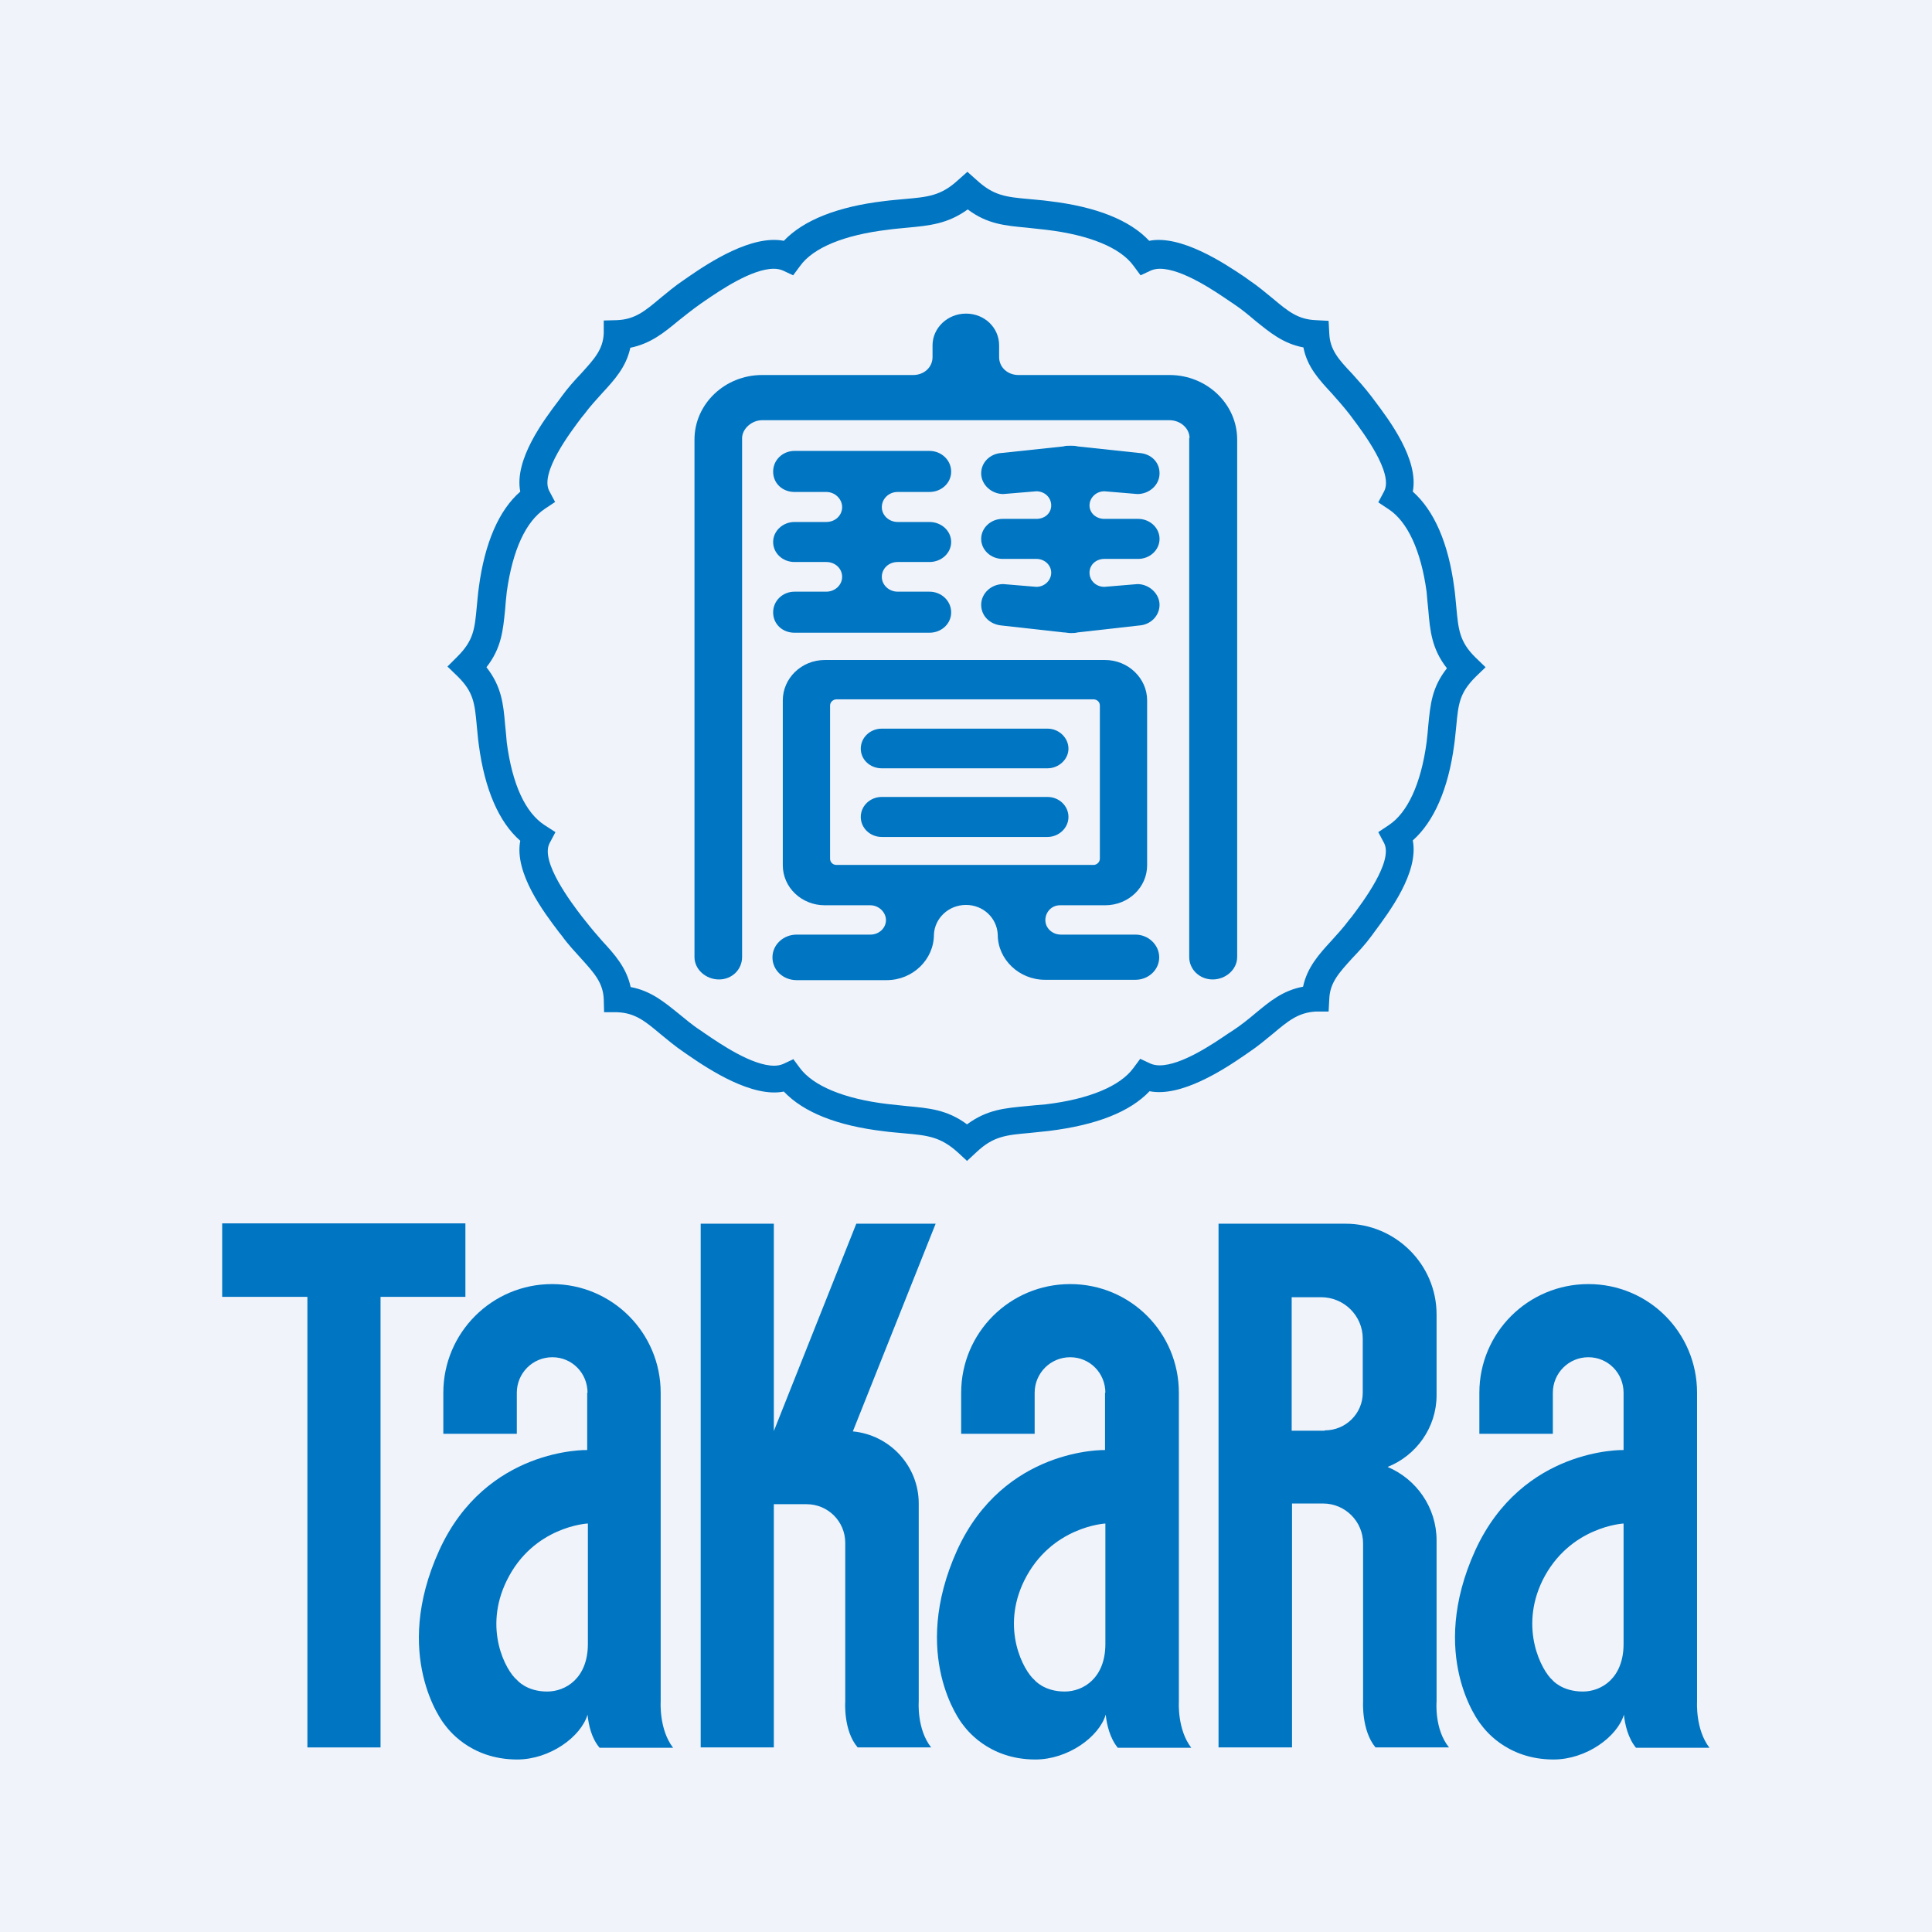 <?xml version="1.0" encoding="UTF-8"?>
<svg id="_レイヤー_2" data-name="レイヤー 2" xmlns="http://www.w3.org/2000/svg" viewBox="0 0 56 56">
  <defs>
    <style>
      .cls-1 {
        fill: #0075c2;
      }

      .cls-2 {
        fill: #f0f3fa;
      }
    </style>
  </defs>
  <g id="_レイヤー_1-2" data-name="レイヤー 1">
    <path class="cls-2" d="M0,0h56v56H0V0Z"/>
  </g>
  <g id="_編集モード" data-name="編集モード">
    <g>
      <g>
        <polygon class="cls-1" points="11.03 37.59 11.03 50.65 8.91 50.65 8.91 37.59 6.44 37.59 6.44 35.46 13.49 35.46 13.49 37.59 11.03 37.59"/>
        <path class="cls-1" d="M22.43,43.6h.95c.62,0,1.12.5,1.12,1.12v4.6s-.06.84.36,1.33h2.13c-.42-.53-.36-1.33-.36-1.33v-5.74c0-1.09-.84-1.99-1.91-2.09l2.4-6.02h-2.3l-2.39,6.01v-6.01h-2.12v15.18h2.12v-7.05h0Z"/>
        <path class="cls-1" d="M37.45,50.65h-2.13v-15.18h3.68c1.45,0,2.64,1.18,2.64,2.63v2.34c0,.94-.59,1.75-1.42,2.08.83.35,1.42,1.17,1.42,2.13v4.67s-.07.8.36,1.33h-2.13c-.41-.49-.36-1.33-.36-1.33v-4.58c0-.64-.52-1.16-1.16-1.16h-.9v7.06h0ZM38.4,41.46c.61,0,1.1-.49,1.1-1.09v-1.57c0-.66-.54-1.2-1.21-1.2h-.85v3.87s.95,0,.95,0Z"/>
        <path class="cls-1" d="M32.04,40.37c0-.57-.45-1.03-1.02-1.03s-1.03.46-1.03,1.03v1.19h-2.13v-1.19c0-1.74,1.41-3.15,3.16-3.15s3.15,1.41,3.15,3.15v8.96s-.05.8.36,1.33h-2.13c-.23-.28-.32-.67-.35-.96-.19.64-1.09,1.3-2.04,1.3-1.39,0-2.03-.92-2.1-1.01-.07-.08-1.54-2.01-.17-5.05,1.36-2.99,4.29-2.91,4.29-2.91v-1.66h0ZM32.04,44.16s-1.57.08-2.35,1.65c-.69,1.4-.02,2.62.3,2.89,0,0,.27.33.87.33.54,0,1.18-.39,1.18-1.38v-3.49h0Z"/>
        <path class="cls-1" d="M17.03,40.37c0-.57-.45-1.03-1.02-1.03s-1.03.46-1.03,1.03v1.19h-2.13v-1.19c0-1.74,1.41-3.15,3.15-3.15s3.15,1.41,3.15,3.15v8.96s-.05.8.36,1.33h-2.13c-.24-.28-.32-.67-.35-.96-.19.64-1.09,1.3-2.04,1.3-1.39,0-2.03-.92-2.1-1.01-.07-.08-1.54-2.01-.16-5.05,1.36-2.99,4.29-2.91,4.29-2.91v-1.66h0ZM17.03,44.16s-1.57.08-2.34,1.65c-.69,1.4-.03,2.62.3,2.89,0,0,.27.33.87.33.54,0,1.18-.39,1.18-1.38v-3.49h0Z"/>
        <path class="cls-1" d="M47.06,40.37c0-.57-.45-1.03-1.02-1.03s-1.03.46-1.03,1.03v1.19h-2.13v-1.19c0-1.74,1.41-3.15,3.16-3.15s3.15,1.41,3.15,3.15v8.96s-.05.8.36,1.33h-2.13c-.23-.28-.32-.67-.35-.96-.19.64-1.09,1.3-2.04,1.3-1.39,0-2.03-.92-2.1-1.01-.07-.08-1.55-2.01-.17-5.05,1.37-2.99,4.3-2.91,4.3-2.91v-1.66h0ZM47.06,44.16s-1.57.08-2.35,1.65c-.68,1.4-.02,2.62.29,2.89,0,0,.27.33.88.33.54,0,1.18-.39,1.18-1.38v-3.49h0Z"/>
      </g>
      <g>
        <path class="cls-1" d="M28.03,33.65l-.27-.25c-.5-.45-.87-.49-1.55-.55-.18-.02-.38-.03-.59-.06-1.36-.16-2.33-.55-2.9-1.15-.91.18-2.14-.62-2.75-1.04l-.13-.09c-.27-.18-.49-.37-.7-.54-.44-.37-.73-.61-1.25-.63h-.38s-.01-.38-.01-.38c-.02-.47-.27-.75-.65-1.17-.18-.2-.38-.41-.56-.66l-.08-.1c-.44-.58-1.31-1.72-1.13-2.66-.62-.54-1.03-1.49-1.2-2.77-.03-.2-.04-.39-.06-.56-.06-.65-.09-.98-.56-1.44l-.29-.28.29-.29c.47-.47.5-.8.56-1.45.02-.17.03-.36.06-.56.17-1.28.58-2.23,1.2-2.77-.18-.93.68-2.07,1.12-2.65l.08-.11c.19-.26.38-.47.57-.67.38-.42.63-.69.65-1.16v-.37s.38-.01.38-.01c.52-.02.81-.26,1.25-.63.21-.17.43-.36.7-.54l.13-.09c.61-.42,1.83-1.22,2.76-1.04.57-.6,1.56-.99,2.9-1.15.22-.03.41-.04.59-.06.68-.06,1.06-.09,1.56-.55l.27-.24.27.24c.49.45.84.49,1.52.55.18.02.37.03.58.06,1.36.16,2.34.55,2.9,1.15.91-.18,2.15.63,2.77,1.05l.11.08c.27.18.49.37.7.54.44.37.73.61,1.25.63l.37.02.02.37c.02.47.27.75.66,1.16.18.2.37.41.56.66l.09.12c.43.57,1.29,1.71,1.11,2.64.62.55,1.03,1.49,1.2,2.77.03.2.04.38.06.56.06.66.09,1.02.56,1.48l.29.28-.29.28c-.47.47-.5.79-.56,1.43-.02.16-.03.34-.06.54-.17,1.28-.59,2.23-1.2,2.77.18.93-.68,2.07-1.11,2.65l-.08.11c-.19.26-.39.47-.57.66-.38.42-.64.7-.66,1.17l-.02.37h-.37c-.51.03-.8.27-1.24.64-.21.17-.43.36-.7.54l-.13.09c-.61.42-1.84,1.22-2.75,1.04-.57.6-1.54.98-2.91,1.15-.21.02-.4.04-.57.06-.67.06-1.04.09-1.53.55l-.27.25h0ZM22.98,30.68l.2.27c.38.52,1.28.9,2.54,1.05.2.02.39.04.56.06.64.06,1.17.1,1.75.53.58-.43,1.1-.47,1.73-.53.17-.02.35-.03.55-.05,1.26-.15,2.16-.53,2.54-1.05l.2-.27.3.14c.07.03.16.05.26.05.64,0,1.56-.63,2-.93l.14-.09c.24-.16.45-.33.64-.49.41-.34.79-.66,1.38-.77.12-.56.46-.94.82-1.33.16-.18.34-.37.51-.6l.09-.11c.3-.4,1.2-1.59.93-2.12l-.17-.32.3-.2c.55-.36.94-1.21,1.1-2.4.02-.18.04-.35.05-.5.06-.6.1-1.09.54-1.65-.44-.56-.49-1.09-.54-1.69-.02-.16-.03-.33-.05-.53-.16-1.18-.55-2.03-1.1-2.39l-.3-.2.17-.32c.28-.53-.62-1.72-.92-2.12l-.09-.12c-.18-.23-.35-.42-.51-.6-.36-.39-.71-.76-.82-1.33-.59-.11-.98-.44-1.39-.77-.19-.16-.39-.33-.63-.49l-.12-.08c-.41-.28-1.37-.94-2.02-.94-.1,0-.19.02-.26.05l-.3.14-.2-.27c-.38-.53-1.28-.9-2.54-1.05-.2-.02-.38-.04-.55-.06-.63-.06-1.15-.1-1.72-.53-.58.42-1.11.47-1.76.53-.17.02-.36.03-.56.06-1.26.15-2.16.52-2.54,1.05l-.2.27-.3-.14c-.07-.03-.16-.05-.26-.05-.64,0-1.56.63-2,.93l-.13.09c-.24.17-.45.34-.64.49-.41.34-.8.66-1.39.78-.12.56-.46.93-.82,1.32-.16.18-.34.37-.51.6l-.09.11c-.3.4-1.21,1.59-.93,2.12l.17.32-.3.2c-.55.37-.93,1.19-1.1,2.4-.02.19-.04.37-.05.53-.06.58-.1,1.1-.54,1.66.44.56.49,1.07.54,1.66.02.16.03.33.05.53.16,1.21.54,2.03,1.1,2.39l.31.2-.17.32c-.28.53.64,1.74.94,2.13l.08.1c.18.23.35.43.51.61.36.39.7.77.82,1.33.59.11.98.44,1.39.77.19.15.39.33.64.49l.13.09c.44.3,1.36.93,2,.93.1,0,.19-.02.26-.05l.3-.14h-.01Z"/>
        <g>
          <path class="cls-1" d="M30.36,22.27c.33,0,.61-.26.61-.57s-.27-.58-.61-.58h-4.8c-.34,0-.61.26-.61.58s.27.57.61.57h4.8Z"/>
          <path class="cls-1" d="M30.36,24.26c.33,0,.61-.26.61-.58s-.27-.58-.61-.58h-4.8c-.34,0-.61.26-.61.58s.27.58.61.58h4.8Z"/>
          <path class="cls-1" d="M24.24,25.07c-.1,0-.18-.08-.18-.18v-4.44c0-.1.09-.18.19-.18h7.44c.1,0,.19.07.19.18v4.44c0,.1-.09.18-.18.18h-7.45ZM30.72,26.24h1.31c.68,0,1.22-.52,1.22-1.16v-4.78c0-.64-.55-1.17-1.22-1.17h-8.12c-.68,0-1.22.53-1.22,1.17v4.78c0,.64.54,1.16,1.22,1.16h1.32c.24,0,.45.2.45.43s-.2.42-.45.42h-2.14c-.38,0-.7.29-.7.66s.31.66.7.66h2.61c.76,0,1.37-.6,1.37-1.32.02-.47.42-.86.93-.86s.9.39.92.86c0,.72.62,1.31,1.37,1.31h2.62c.38,0,.69-.29.69-.65s-.31-.66-.69-.66h-2.16c-.25,0-.45-.19-.45-.42s.18-.43.42-.43Z"/>
          <path class="cls-1" d="M34.47,12.69v15.05c0,.36.3.65.68.65s.71-.29.71-.65v-15c0-1.03-.88-1.87-1.96-1.87h-4.38c-.31,0-.56-.22-.56-.52v-.34c0-.51-.42-.92-.96-.92s-.97.42-.97.92v.34c0,.3-.25.52-.56.52h-4.38c-1.08,0-1.96.84-1.96,1.87v15c0,.36.33.65.71.65s.67-.29.67-.65v-15.04c0-.27.28-.52.58-.52h11.81c.31,0,.58.23.58.52h0Z"/>
          <path class="cls-1" d="M26.02,16.29h.92c.35,0,.63-.26.63-.58s-.28-.58-.63-.58h-.92c-.25,0-.46-.19-.46-.43s.2-.44.46-.44h.92c.35,0,.63-.26.63-.59s-.28-.6-.63-.6h-3.91c-.34,0-.62.26-.62.6s.27.59.62.59h.92c.25,0,.46.2.46.44s-.2.43-.46.43h-.92c-.34,0-.62.26-.62.58s.27.58.62.58h.92c.26,0,.46.19.46.43s-.21.43-.46.43h-.92c-.34,0-.62.26-.62.6s.27.59.62.59h3.91c.35,0,.63-.26.63-.59s-.28-.6-.63-.6h-.92c-.25,0-.46-.19-.46-.43s.2-.43.46-.43Z"/>
          <path class="cls-1" d="M32.01,15.04c-.24,0-.43-.17-.43-.39s.19-.41.43-.41l.96.08s-.02,0,0,0c.34,0,.64-.26.64-.6s-.26-.57-.59-.59l-1.78-.19c-.07-.02-.14-.02-.21-.02s-.15,0-.21.02l-1.79.19c-.33.02-.59.27-.59.59,0,.33.3.6.64.6.01,0-.02,0,0,0l.96-.08c.24,0,.43.18.43.41s-.19.39-.43.39h-.98c-.34,0-.62.26-.62.58s.28.58.62.58h.98c.24,0,.43.18.43.4s-.19.41-.43.41l-.96-.08s.01,0,0,0c-.35,0-.64.27-.64.6s.26.57.59.6l1.79.2c.07,0,.14.02.21.02s.14,0,.21-.02l1.78-.2c.33-.02.59-.28.59-.6s-.3-.6-.64-.6c-.02,0,.02,0,0,0l-.96.08c-.24,0-.43-.18-.43-.41s.19-.4.43-.4h.98c.34,0,.62-.26.62-.58s-.28-.58-.62-.58h-.98Z"/>
        </g>
      </g>
    </g>
  </g>
</svg>